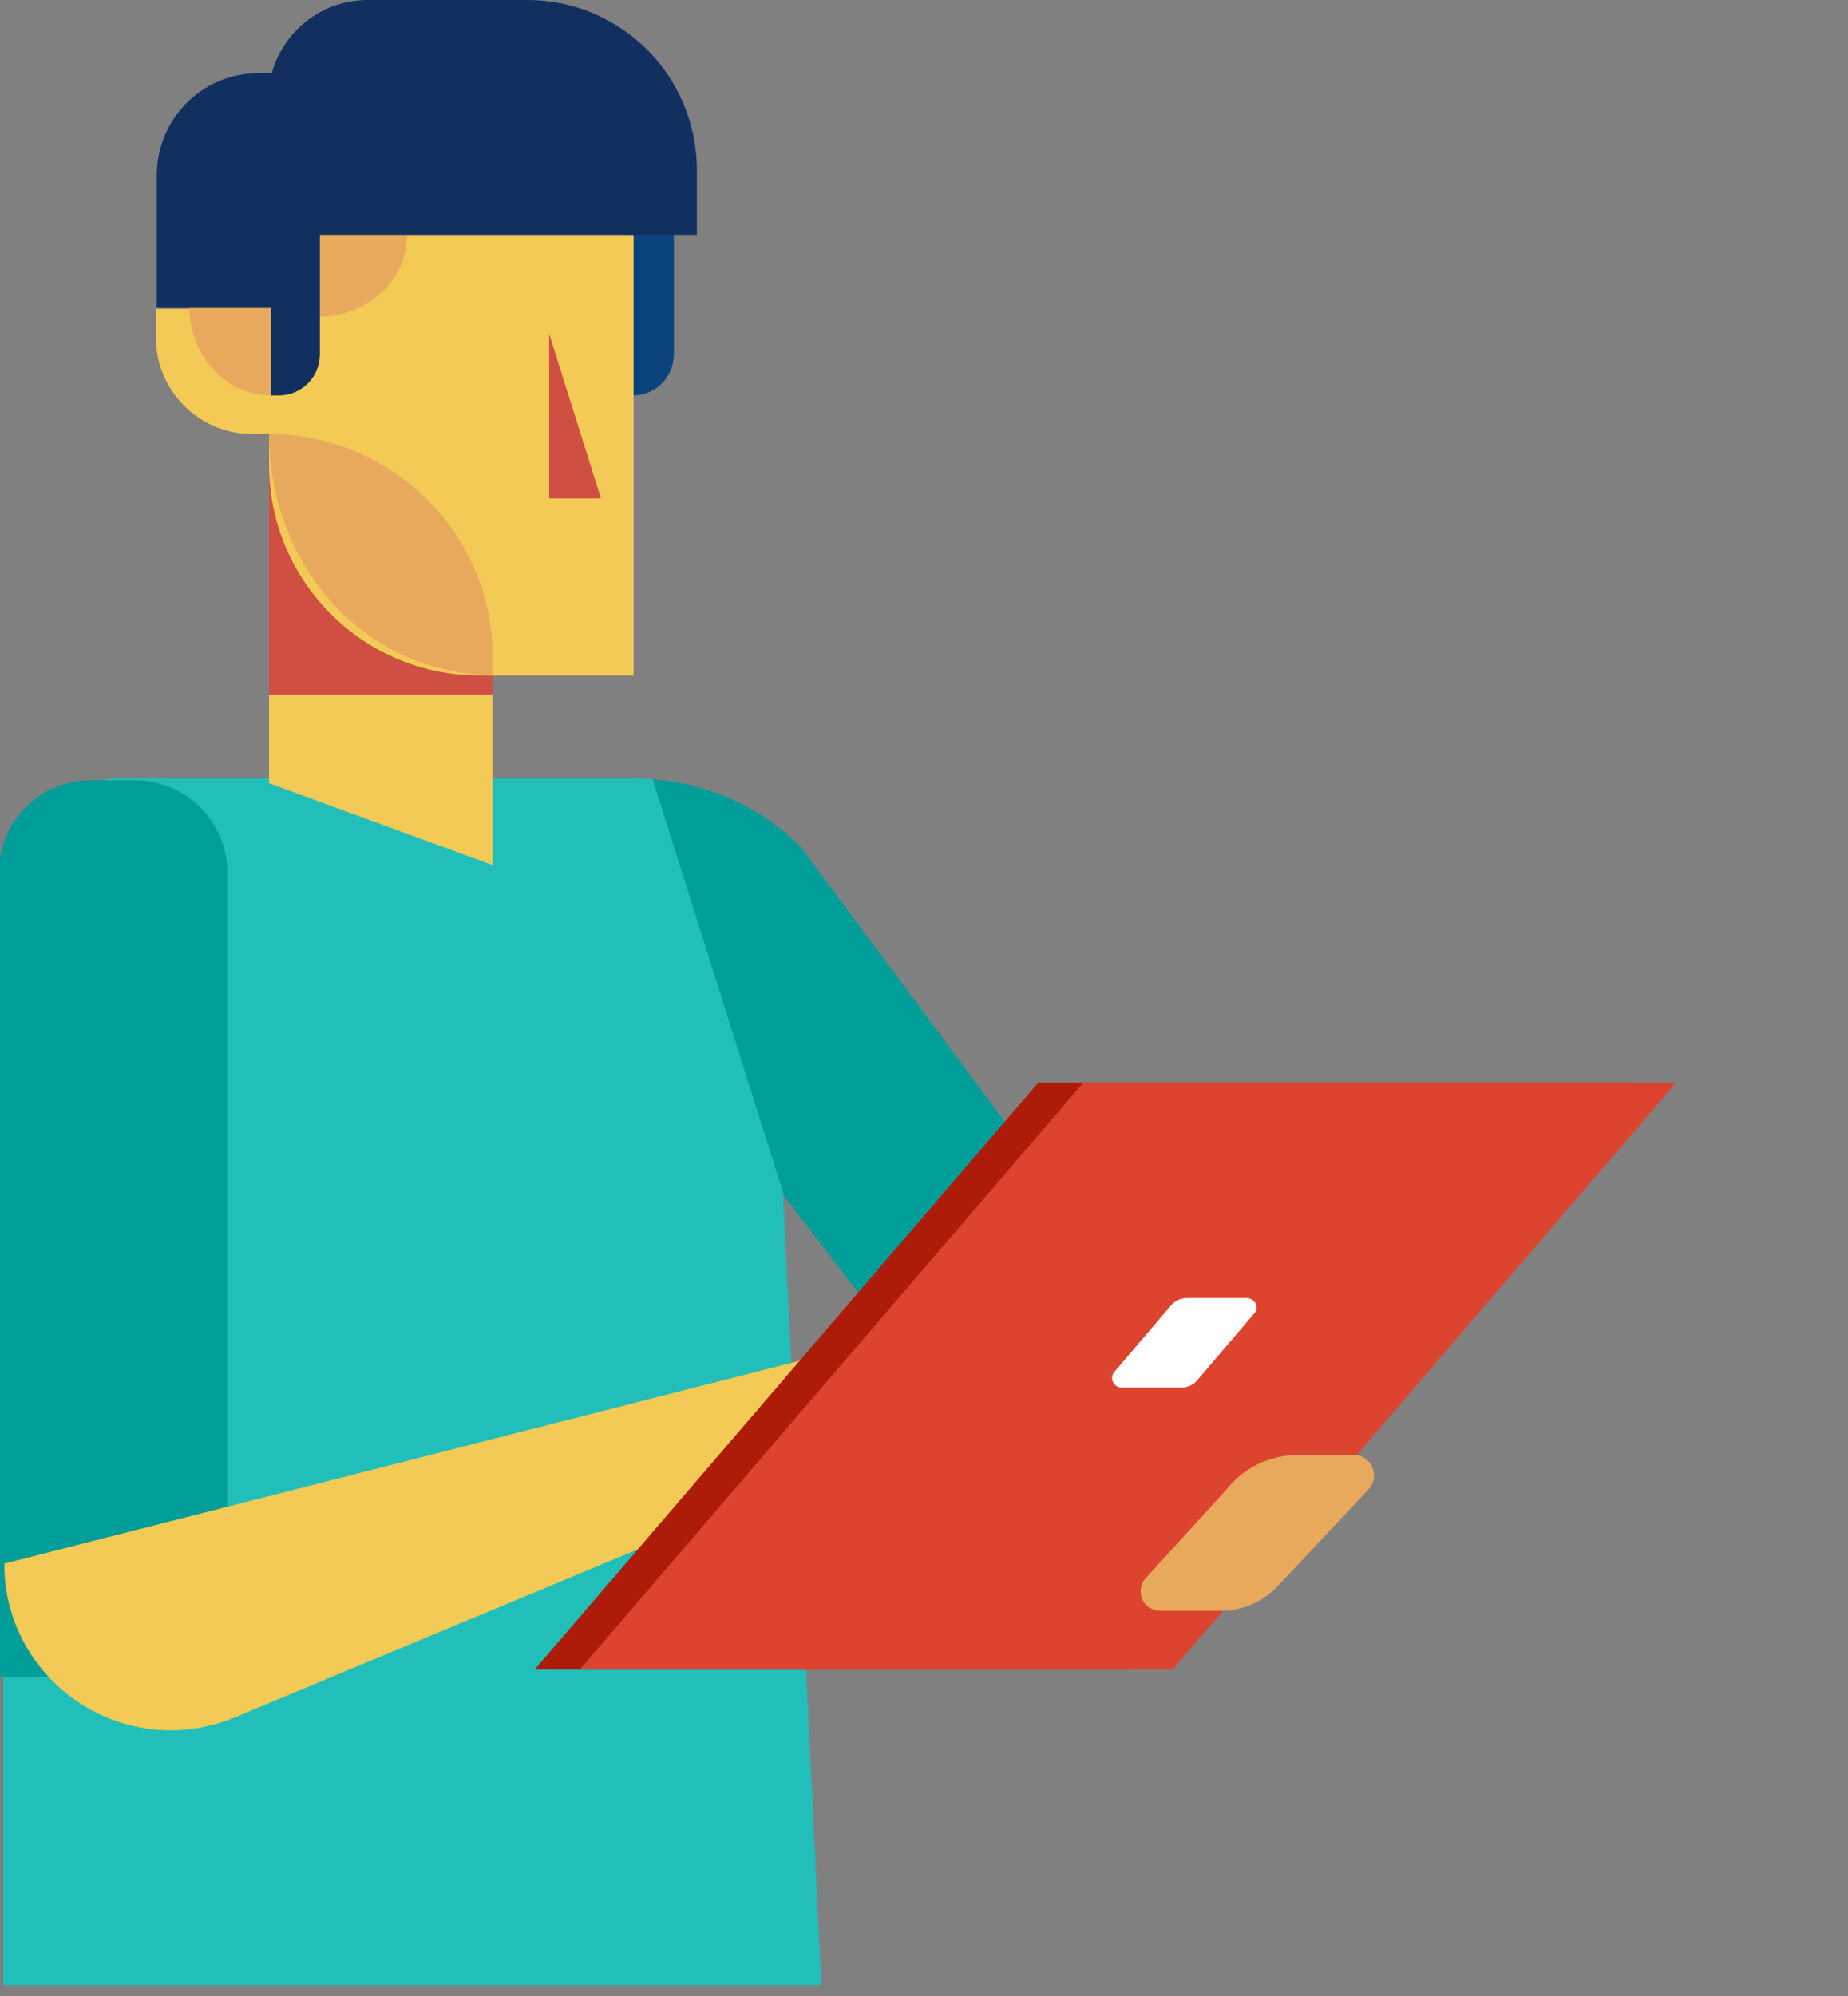 <?xml version="1.0" encoding="UTF-8"?> <svg xmlns="http://www.w3.org/2000/svg" width="351" height="379" viewBox="0 0 351 379" fill="none"><rect x="0" y="0" width="351" height="379" fill="#808080" stroke="none"/><g clip-path="url(#clip0_408_560)"><path d="M23.043 147.787H120.519C121.613 147.787 122.886 147.787 123.98 147.97L148.5 221.5L156 376.866H0.633V170.074C0.815 157.835 10.836 147.787 23.043 147.787Z" fill="#21BEBA"></path><path d="M152.041 160.757L241.682 281.326L210.161 307.083L148.943 227.071L123.982 147.97C134.55 148.7 144.571 153.267 152.041 160.757Z" fill="#009D99"></path><path d="M118.694 75.08H120.152C124.524 75.08 127.986 71.61 127.986 67.225V42.016H118.694V75.08Z" fill="#0B437F"></path><path d="M51.099 66.312H93.55V147.97H51.099V66.312Z" fill="#D04F43"></path><path d="M91.006 128.24H120.339V44.573H51.104V88.234C51.104 110.338 68.96 128.24 91.006 128.24Z" fill="#F4CA56"></path><path d="M51.109 82.388H47.828C37.809 82.388 29.61 74.167 29.61 64.12V58.64H51.109V82.388Z" fill="#F4CA56"></path><path d="M51.469 75.08C47.279 75.08 43.27 73.253 40.536 70.147C37.804 67.225 35.982 63.023 35.982 58.456H51.469V75.08Z" fill="#E9A95C"></path><path d="M77.344 44.573C77.344 48.775 75.521 52.794 72.425 55.534C69.509 58.274 65.32 60.101 60.764 60.101V44.573H77.344Z" fill="#E9A95C"></path><path d="M54.196 58.457H29.781V33.247C29.781 22.651 38.345 13.883 49.095 13.883H54.378V58.457H54.196Z" fill="#11305F"></path><path d="M132.181 44.574H58.574C54.383 44.574 50.922 41.103 50.922 36.901V18.999C50.922 8.586 59.303 0 69.869 0H100.114C117.97 0 132.363 14.432 132.363 32.334V44.574H132.181Z" fill="#11305F"></path><path d="M51.467 75.08H52.925C57.296 75.08 60.759 71.61 60.759 67.225V42.016H51.467V75.08Z" fill="#11305F"></path><path d="M51.099 148.7L93.55 164.228V131.894H51.099V148.7Z" fill="#F4CA56"></path><path d="M51.099 82.389C74.239 82.389 93.55 101.205 93.55 124.405V128.241C68.224 127.693 51.099 106.502 51.099 82.389Z" fill="#E9A95C"></path><path d="M104.306 63.39V94.628H114.143L104.306 63.39Z" fill="#D04F43"></path><path d="M17.119 148.153H25.683C35.34 148.153 43.174 156.008 43.174 165.69V318.41H-0.19V165.508C-0.19 155.826 7.645 148.153 17.119 148.153Z" fill="#009D99"></path><path d="M0.815 296.854L170.622 253.558L144.021 284.613L44.906 325.899C23.954 334.851 0.815 319.506 0.815 296.854Z" fill="#F4CA56"></path><path d="M101.572 316.947H214.17L309.823 205.514H197.225L101.572 316.947Z" fill="#AD1C08"></path><path d="M110.133 316.95H222.73L318.384 205.515H205.786L110.133 316.95Z" fill="#DC442F"></path><path d="M213.073 263.423H224.369C225.644 263.423 226.737 262.875 227.466 261.961L238.216 249.357C239.309 248.261 238.398 246.434 236.758 246.434H225.462C224.187 246.434 223.094 246.982 222.365 247.895L211.615 260.499C210.704 261.596 211.433 263.423 213.073 263.423Z" fill="white"></path><path d="M256.988 276.21H246.602C241.319 276.21 236.217 278.585 232.938 282.788L217.633 299.593C215.447 301.968 217.087 305.806 220.366 305.806C223.828 305.806 227.836 305.806 232.027 305.806C235.853 305.806 239.679 304.161 242.412 301.42L259.903 282.788C262.271 280.23 260.45 276.21 256.988 276.21Z" fill="#E9A95C"></path></g><defs><clipPath id="clip0_408_560"><rect width="351" height="379" fill="white" transform="matrix(-1 0 0 1 351 0)"></rect></clipPath></defs></svg> 